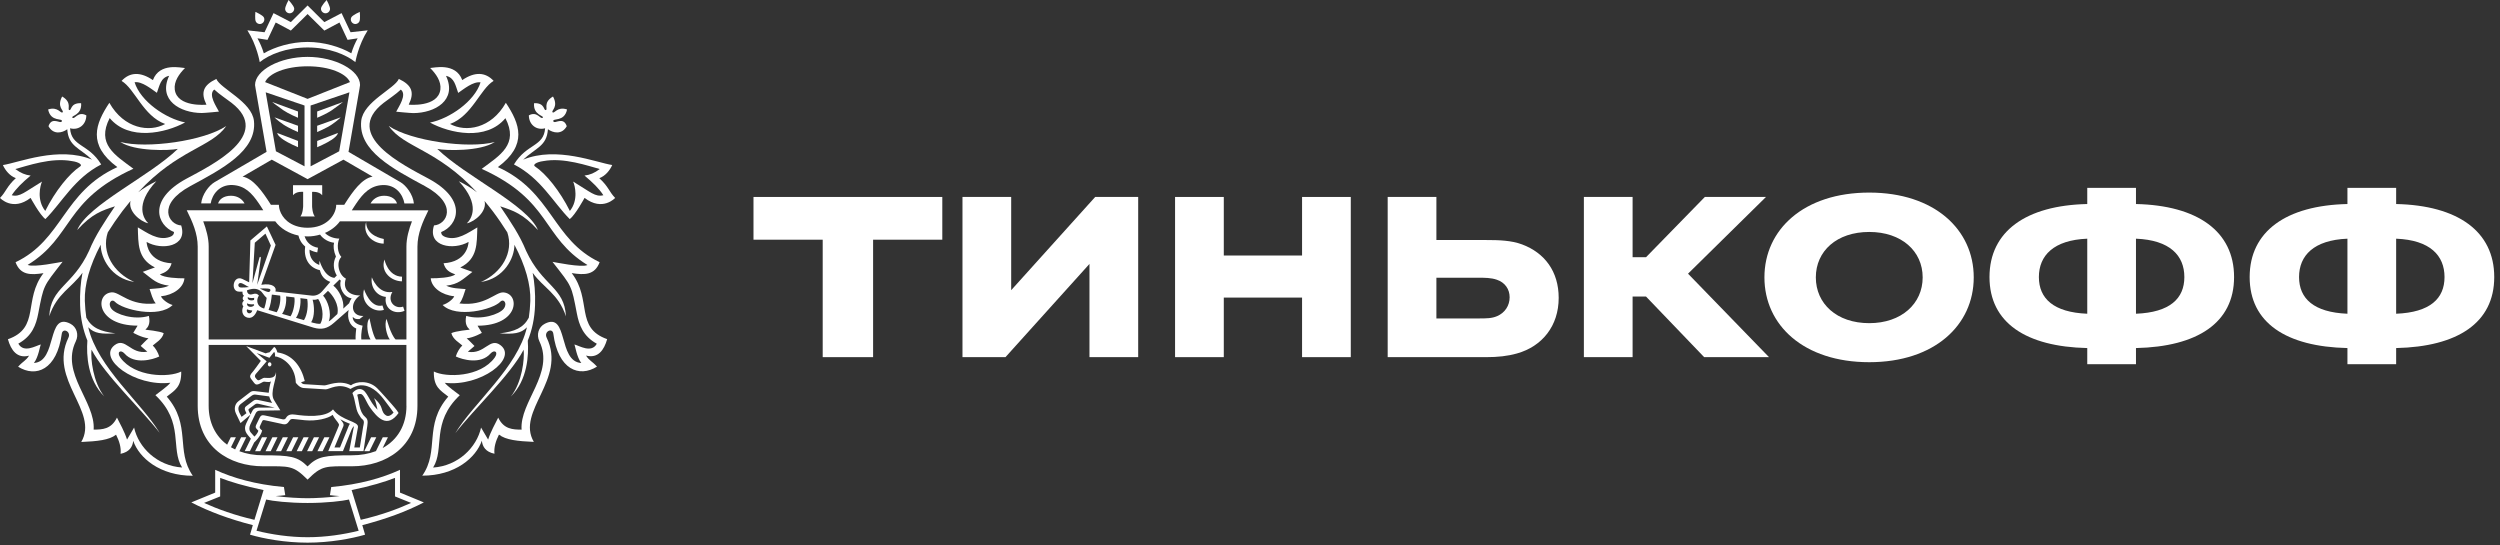 <?xml version="1.0" encoding="UTF-8"?> <svg xmlns="http://www.w3.org/2000/svg" width="330" height="72" viewBox="0 0 330 72" fill="none"><rect x="0" y="0" width="330" height="72" fill="#333333" stroke="none"/> <path fill-rule="evenodd" clip-rule="evenodd" d="M22.016 52.357C23.081 51.512 23.965 51.09 23.921 49.044C22.322 49.864 17.786 49.82 15.889 47.207C15.355 46.463 15.926 46.09 16.444 46.676C17.742 48.148 20.144 47.48 21.02 47.058C20.879 46.552 20.49 45.893 20.164 45.611C20.494 45.29 21.422 44.807 21.61 43.979C21.116 43.71 19.192 43.517 19.192 43.517C19.501 43.22 19.887 42.806 19.654 41.7C17.689 42.303 15.259 41.483 14.708 40.755C14.166 40.04 14.72 39.369 15.178 39.843C16.159 40.872 20.988 42.05 22.784 40.261C22.117 40.076 21.381 39.481 21.249 39.111C22.912 38.943 24.238 37.962 24.346 36.74C23.426 36.74 21.691 36.671 21.096 36.229C21.892 35.936 22.398 35.646 22.651 34.754C19.61 34.569 19.369 32.31 19.353 31.936C21.333 33.078 24.82 32.571 23.916 29.758C22.269 29.669 20.61 27.004 25.138 24.556C29.256 22.325 33.936 19.921 33.522 15.962C33.253 13.43 29.087 11.701 28.557 10.419C26.817 11.247 26.468 12.207 27.251 13.819C27.251 13.819 23.374 14.205 23.069 11.818C22.936 10.748 23.651 9.748 24.419 8.98C23.985 8.98 21.064 8.196 20.184 10.575C18.549 9.458 17.147 9.498 16.046 10.68C17.806 11.725 18.895 15.311 21.803 16.368C19.734 17.489 16.388 17.019 14.435 13.57C12.587 16.356 11.523 19.113 15.488 22.06C8.276 25.344 8.329 31.623 2.053 34.613C2.688 36.322 4.03 36.322 5.741 36.056C3.03 39.582 5.34 43.272 1.045 44.779C1.447 46.218 2.254 47.368 3.837 46.946C3.387 47.649 3.09 47.633 2.391 48.405C4.737 49.884 7.521 48.815 8.152 44.068C8.264 43.22 9.429 43.75 9.028 44.582C6.352 50.117 13.117 54.282 10.723 58.342C12.832 58.253 14.443 58.088 15.319 57.377C15.749 58.229 16.01 59.073 15.914 59.905C17.079 59.668 17.505 58.981 17.585 58.185C18.348 60.416 21.08 62.8 25.451 62.8C23.133 59.487 25.29 56.131 22.016 52.357ZM17.701 56.437L16.769 58.024C16.436 56.979 15.829 55.893 15.44 55.122C14.688 56.669 13.503 56.702 12.362 56.71C12.615 53.003 7.959 49.278 10.008 45.048C10.418 44.204 10.149 43.167 9.269 42.721C6.147 41.137 7.593 47.714 4.476 47.914C5.07 47.163 5.295 45.603 5.384 45.467C4.721 45.639 3.134 46.652 2.419 45.358C4.243 44.365 4.765 42.87 5.05 41.37C5.412 39.473 5.581 38.593 5.946 37.813C6.332 36.981 6.947 36.257 8.264 34.549C7.951 34.593 4.444 35.337 3.652 34.967C9.723 31.237 8.357 26.498 17.609 22.273C15.182 20.468 12.704 19.029 14.479 15.584C17.014 18.631 21.831 17.578 24.435 16.163C21.864 15.648 18.549 13.381 17.766 10.857C18.734 10.708 19.991 11.761 20.71 12.252C21.06 11.319 21.197 10.238 22.326 10.005C20.819 13.225 23.792 14.905 26.628 14.917C27.07 14.917 28.902 14.732 28.902 14.732C28.609 14.129 27.424 12.481 28.284 11.818C28.979 12.469 29.806 12.987 30.557 13.566C36.073 17.835 27.938 21.791 24.611 23.587C19.393 26.409 20.791 29.77 22.968 30.626C22.96 31.004 22.727 31.172 22.366 31.293C20.839 31.8 19.409 30.71 18.192 30.011C18.264 32.117 18.119 34.143 20.449 35.301L18.846 35.884C20.224 36.933 20.646 37.487 22.305 37.705C21.53 38.082 20.57 38.074 19.746 38.151C19.955 38.733 20.124 39.526 20.558 40.048C17.163 40.45 15.801 38.513 14.749 38.589C12.507 38.758 12.647 42.978 18.163 42.986L17.593 43.931C17.593 43.931 18.637 44.542 19.598 44.659C19.232 44.956 18.879 45.358 18.569 45.663L19.449 46.423C17.195 46.825 16.56 44.429 15.098 45.583C12.868 47.352 17.782 51.078 22.49 50.523C22.097 51.029 20.988 51.777 20.514 52.164C24.35 55.789 22.458 59.206 24.037 61.71C20.727 61.493 18.276 59.061 17.701 56.437Z" fill="white"></path> <path fill-rule="evenodd" clip-rule="evenodd" d="M11.646 43.196C12.446 44.028 13.41 44.116 15.238 43.999C13.225 43.754 12.096 43.264 11.393 41.929C11.293 41.238 11.225 40.498 11.196 39.711C11.132 37.592 11.831 35.068 13.293 32.302C13.285 34.035 14.655 36.76 17.721 37.214C14.965 36.008 13.346 33.295 14.23 30.67C14.804 29.754 15.451 28.805 16.174 27.844C16.536 27.382 16.889 26.932 17.235 26.518C16.865 27.856 18.484 29.239 19.569 29.472C18.982 28.897 17.721 27.036 20.633 23.921C19.822 24.307 18.922 24.85 18.239 25.38C23.526 19.664 27.877 19.503 29.874 16.625C26.981 18.603 19.32 19.672 15.877 18.736C17.777 20.006 22.353 19.889 23.474 19.652C19.746 23.282 11.598 27.032 10.184 30.369C12.169 28.19 13.454 27.792 15.174 27.233C13.82 29.255 12.602 31.032 11.763 33.094C9.593 37.805 6.693 37.865 6.504 41.748C7.492 38.738 9.501 37.974 10.891 35.996C10.646 37.258 10.529 38.657 10.574 40.273C10.622 42.03 10.975 43.573 11.534 44.956C11.393 46.877 11.562 50.158 13.764 52.324C12.269 50.431 11.948 47.352 12.08 46.15C13.804 49.475 18.717 54.073 21.091 57.16C18.717 53.192 12.896 48.554 11.646 43.196Z" fill="white"></path> <path fill-rule="evenodd" clip-rule="evenodd" d="M66.03 27.234C67.738 27.796 69.028 28.194 71.013 30.373C69.606 27.037 61.447 23.286 57.719 19.656C58.839 19.89 63.42 20.01 65.316 18.74C61.876 19.677 54.215 18.607 51.318 16.63C53.319 19.508 57.666 19.669 62.957 25.384C62.278 24.854 61.379 24.311 60.563 23.925C63.471 27.041 62.214 28.906 61.623 29.481C62.709 29.247 64.327 27.865 63.957 26.526C64.307 26.94 64.66 27.39 65.022 27.853C65.75 28.817 66.392 29.762 66.967 30.678C67.85 33.307 66.228 36.021 63.48 37.223C66.545 36.772 67.919 34.043 67.903 32.31C69.369 35.076 70.068 37.6 70.004 39.719C69.976 40.507 69.908 41.242 69.803 41.938C69.096 43.272 67.967 43.763 65.958 44.008C67.791 44.12 68.751 44.036 69.554 43.204C68.305 48.562 62.483 53.201 60.105 57.172C62.483 54.085 67.389 49.487 69.12 46.162C69.252 47.364 68.931 50.444 67.437 52.337C69.638 50.17 69.807 46.89 69.666 44.968C70.221 43.586 70.571 42.042 70.626 40.286C70.679 38.67 70.554 37.267 70.313 36.009C71.707 37.986 73.712 38.75 74.704 41.761C74.515 37.874 71.615 37.813 69.441 33.102C68.598 31.028 67.385 29.252 66.03 27.234Z" fill="white"></path> <path fill-rule="evenodd" clip-rule="evenodd" d="M75.465 36.048C77.173 36.318 78.514 36.318 79.153 34.609C72.878 31.618 72.931 25.344 65.719 22.056C69.684 19.113 68.615 16.352 66.772 13.566C64.823 17.015 61.464 17.485 59.404 16.364C62.304 15.306 63.401 11.721 65.16 10.676C64.059 9.494 62.653 9.454 61.018 10.571C60.134 8.192 57.218 8.975 56.78 8.975C57.543 9.739 58.266 10.74 58.13 11.813C57.828 14.201 53.952 13.815 53.952 13.815C54.735 12.203 54.385 11.242 52.646 10.415C52.116 11.697 47.954 13.425 47.68 15.958C47.263 19.917 51.951 22.321 56.065 24.552C60.593 27 58.933 29.669 57.291 29.753C56.378 32.567 59.865 33.074 61.85 31.932C61.842 32.306 61.589 34.565 58.548 34.75C58.805 35.642 59.307 35.932 60.102 36.225C59.508 36.671 57.773 36.736 56.856 36.736C56.965 37.958 58.295 38.942 59.958 39.107C59.825 39.477 59.086 40.072 58.423 40.257C60.219 42.046 65.048 40.868 66.028 39.839C66.478 39.364 67.028 40.036 66.49 40.751C65.936 41.483 63.509 42.303 61.54 41.696C61.315 42.797 61.693 43.215 62.003 43.513C62.003 43.513 60.078 43.706 59.58 43.975C59.769 44.803 60.701 45.281 61.026 45.607C60.697 45.888 60.307 46.548 60.166 47.054C61.05 47.48 63.453 48.144 64.743 46.672C65.265 46.09 65.835 46.459 65.301 47.203C63.405 49.815 58.869 49.856 57.266 49.039C57.222 51.086 58.106 51.508 59.17 52.352C55.892 56.127 58.057 59.483 55.74 62.788C60.107 62.788 62.838 60.404 63.602 58.172C63.69 58.965 64.108 59.656 65.269 59.893C65.18 59.061 65.438 58.217 65.864 57.365C66.748 58.076 68.358 58.241 70.467 58.33C68.077 54.269 74.842 50.105 72.159 44.57C71.761 43.738 72.927 43.207 73.039 44.055C73.665 48.803 76.454 49.872 78.804 48.393C78.097 47.621 77.803 47.637 77.353 46.933C78.937 47.355 79.74 46.206 80.145 44.767C75.871 43.264 78.181 39.573 75.465 36.048ZM75.827 45.47C75.911 45.607 76.132 47.166 76.731 47.918C73.609 47.717 75.055 41.141 71.934 42.725C71.054 43.167 70.793 44.204 71.199 45.052C73.24 49.281 68.587 53.007 68.849 56.713C67.7 56.705 66.506 56.673 65.763 55.126C65.381 55.898 64.766 56.983 64.433 58.028L63.501 56.44C62.923 59.069 60.472 61.497 57.169 61.718C58.741 59.217 56.852 55.801 60.693 52.171C60.211 51.786 59.106 51.038 58.708 50.531C63.421 51.086 68.331 47.359 66.1 45.591C64.642 44.437 64 46.833 61.754 46.431L62.634 45.671C62.324 45.366 61.967 44.968 61.601 44.666C62.561 44.55 63.606 43.939 63.606 43.939L63.035 42.994C68.551 42.986 68.684 38.766 66.454 38.597C65.406 38.52 64.04 40.462 60.645 40.056C61.075 39.533 61.252 38.741 61.46 38.158C60.641 38.082 59.673 38.09 58.901 37.712C60.561 37.499 60.978 36.941 62.356 35.895L60.757 35.309C63.083 34.147 62.935 32.125 63.007 30.019C61.794 30.718 60.355 31.803 58.841 31.301C58.48 31.18 58.242 31.011 58.234 30.634C60.416 29.773 61.806 26.417 56.591 23.595C53.269 21.798 45.129 17.843 50.641 13.578C51.397 12.999 52.216 12.477 52.907 11.829C53.771 12.493 52.59 14.141 52.297 14.744C52.297 14.744 54.128 14.929 54.562 14.929C57.403 14.917 60.38 13.236 58.873 10.012C60.002 10.246 60.134 11.335 60.48 12.264C61.203 11.773 62.457 10.724 63.433 10.873C62.641 13.393 59.335 15.664 56.76 16.179C59.359 17.594 64.18 18.647 66.715 15.6C68.491 19.045 66.016 20.484 63.586 22.289C72.842 26.509 71.472 31.253 77.546 34.983C76.763 35.353 73.243 34.609 72.931 34.565C74.256 36.273 74.875 36.997 75.252 37.829C75.622 38.609 75.783 39.485 76.148 41.386C76.437 42.886 76.964 44.381 78.78 45.374C78.068 46.656 76.486 45.643 75.827 45.47Z" fill="white"></path> <path fill-rule="evenodd" clip-rule="evenodd" d="M31.75 55.846L33.072 54.724L32.871 54.322C32.726 54.033 32.802 54.016 32.955 53.904L33.654 53.385C33.815 53.253 33.984 53.269 34.181 53.317L36.274 53.807H34.064C33.554 53.84 33.405 54.037 33.22 54.415L33.068 54.724L32.501 55.89C32.308 56.292 32.208 56.826 32.714 57.429L33.116 57.908L32.304 59.552H32.987L33.55 58.41C33.594 58.37 34.425 57.61 34.602 56.826C34.361 56.629 34.193 56.492 34.325 56.219L34.578 55.672C34.663 55.492 34.691 55.42 34.932 55.464L37.125 55.938C37.398 56.014 37.8 56.135 38.093 55.693C38.395 55.235 38.435 55.283 39.134 55.351L40.255 55.472C41.785 55.617 43.316 55.235 43.911 54.76C44.119 55.235 44.533 55.6 44.727 55.97C44.799 56.107 44.678 56.3 44.586 56.541L43.328 59.548H45.269L46.366 56.806C46.466 56.545 46.615 56.336 46.727 56.231L46.097 59.552H47.98L48.479 56.267C48.587 55.536 48.523 55.303 48.174 55.001C47.39 54.338 47.406 52.947 47.153 52.103C47.286 52.027 47.442 51.987 47.627 52.011C48.037 52.047 48.346 53.096 48.828 53.772C49.792 55.126 51.106 56.622 52.613 54.515C52.468 54.274 52.311 54.057 52.127 53.848L51.705 53.353C51.459 53.08 50.295 51.745 49.809 51.267C48.704 50.154 47.008 50.322 46.333 50.865C44.803 50.061 43.188 50.905 42.806 50.873L40.171 50.713C40.05 50.705 39.869 50.664 39.741 50.459L40.23 50.299C39.773 48.389 38.62 46.793 36.607 46.516C36.607 46.516 36.49 45.913 36.181 45.796L35.578 46.504C35.41 46.528 35.225 46.58 35.072 46.644L32.501 45.688L34.429 47.638C34.429 47.638 33.429 49.056 33.144 49.346C32.955 49.611 32.971 49.816 33.184 50.069L33.558 50.56C33.751 50.813 33.964 50.804 34.273 50.648L34.695 50.427C34.88 50.274 35.498 50.575 35.763 50.335C35.595 50.889 35.51 51.424 35.47 51.846L33.739 51.637C33.361 51.584 33.188 51.637 32.959 51.818L31.481 52.956C30.999 53.325 30.85 53.965 31.147 54.587L31.75 55.846ZM46.052 56.171L44.879 59.065H44.148L45.321 56.263C45.441 55.902 45.213 55.733 44.919 55.339C45.353 55.584 45.666 55.745 46.192 55.946C46.148 56.027 46.093 56.071 46.052 56.171ZM34.739 49.904L34.406 50.081C34.172 50.214 34.056 50.274 33.855 50.025L33.71 49.84C33.638 49.751 33.614 49.538 33.763 49.37L35.201 47.693L33.875 46.604L35.562 47.228L36.181 46.455C36.362 46.608 36.298 47.054 36.298 47.054C36.981 47.054 38.969 48.044 39.046 50.52C39.046 50.52 39.496 51.182 40.07 51.218L42.999 51.396C43.485 51.396 44.698 50.471 46.257 51.344C46.651 51.106 47.073 50.917 47.507 50.869C48.881 50.769 49.893 51.725 50.644 52.69C51.194 53.389 51.95 54.459 51.95 54.459C51.625 54.844 51.307 54.974 51.038 54.877C50.632 54.668 50.499 54.342 50.371 53.888C50.166 53.169 49.374 52.553 49.374 52.553C49.644 53.036 49.7 53.583 49.828 54.085C48.684 52.952 48.467 51.569 47.667 51.376C47.314 51.287 46.9 51.44 46.518 51.882C46.92 52.819 46.9 53.904 47.314 54.632C47.627 55.174 47.695 55.222 47.836 55.343C48.174 55.584 47.985 56.023 47.932 56.34L47.498 59.061H46.767L47.25 56.4C47.398 55.588 45.12 55.588 43.955 54.041C42.963 55.203 40.179 54.913 38.973 54.732C38.487 54.659 38.013 54.692 37.748 55.17C37.591 55.439 37.33 55.359 37.169 55.319L34.972 54.844C34.586 54.756 34.417 54.833 34.249 55.186L33.811 56.095C33.714 56.307 33.718 56.465 33.895 56.637L34.104 56.858C33.98 57.293 33.582 57.627 33.582 57.627L33.104 57.087C32.871 56.814 32.859 56.42 33.044 56.034L33.755 54.547C33.839 54.382 33.992 54.205 34.289 54.205L37.005 54.165L36.173 52.811C35.554 51.794 36.583 49.98 36.426 49.124C36.342 50.27 34.956 49.748 34.739 49.904ZM31.79 53.321L33.076 52.34C33.305 52.168 33.457 52.055 33.718 52.087L35.534 52.328C35.635 52.763 35.924 53.188 35.924 53.188L33.992 52.782C33.718 52.75 33.638 52.763 33.381 52.947L32.465 53.639C32.284 53.78 32.276 54.005 32.381 54.226L32.529 54.543L31.89 55.025L31.645 54.567C31.396 54.081 31.38 53.635 31.79 53.321Z" fill="white"></path> <path fill-rule="evenodd" clip-rule="evenodd" d="M37.389 18.426C38.092 18.912 39.338 19.431 39.338 19.431V18.603L36.594 17.553C36.594 17.553 36.594 17.891 37.389 18.426Z" fill="white"></path> <path fill-rule="evenodd" clip-rule="evenodd" d="M39.336 17.43V16.601L36.223 15.488C36.223 15.488 36.592 15.882 37.388 16.424C38.091 16.907 39.336 17.43 39.336 17.43Z" fill="white"></path> <path fill-rule="evenodd" clip-rule="evenodd" d="M39.335 15.548V14.716L35.924 13.462C35.924 13.462 36.591 14 37.386 14.543C38.089 15.029 39.335 15.548 39.335 15.548Z" fill="white"></path> <path fill-rule="evenodd" clip-rule="evenodd" d="M48.916 26.856H52.403C52.259 26.349 51.717 25.839 50.7 25.839C49.736 25.839 49.157 26.393 48.916 26.856Z" fill="white"></path> <path fill-rule="evenodd" clip-rule="evenodd" d="M45.268 13.462L41.865 14.716V15.548C41.865 15.548 43.111 15.029 43.814 14.543C44.605 14 45.268 13.462 45.268 13.462Z" fill="white"></path> <path fill-rule="evenodd" clip-rule="evenodd" d="M44.605 17.553L41.865 18.607V19.435C41.865 19.435 43.111 18.912 43.814 18.43C44.605 17.891 44.605 17.553 44.605 17.553Z" fill="white"></path> <path fill-rule="evenodd" clip-rule="evenodd" d="M44.977 15.488L41.863 16.601V17.43C41.863 17.43 43.113 16.911 43.812 16.428C44.607 15.882 44.977 15.488 44.977 15.488Z" fill="white"></path> <path fill-rule="evenodd" clip-rule="evenodd" d="M30.492 25.839C29.476 25.839 28.934 26.349 28.789 26.856H32.28C32.031 26.393 31.461 25.839 30.492 25.839Z" fill="white"></path> <path fill-rule="evenodd" clip-rule="evenodd" d="M47.526 11.227C47.526 9.265 44.232 7.509 40.596 7.509C36.96 7.509 33.666 9.265 33.666 11.227L33.742 11.709L35.188 20.042L28.318 24.05C27.587 24.48 26.671 25.662 26.555 26.851H27.808C28.017 25.662 28.953 24.343 30.709 24.424C32.296 24.508 33.236 25.473 34.168 26.851L34.409 27.213L34.754 27.756H24.65C25.394 29.247 26.097 30.831 26.097 32.547V53.566C26.097 58.973 30.247 61.549 34.742 61.549C38.214 61.549 38.684 61.393 40.6 63.31C42.508 61.393 42.978 61.549 46.457 61.549C50.949 61.549 55.103 58.973 55.103 53.566V32.551C55.103 30.835 55.806 29.251 56.55 27.76H46.438L46.787 27.217L47.028 26.855C47.956 25.477 48.9 24.512 50.487 24.428C52.234 24.347 53.179 25.666 53.383 26.855H54.633C54.521 25.666 53.601 24.48 52.873 24.054L46.003 20.046L47.454 11.713L47.526 11.227ZM35.072 12.184L40.198 13.928V21.955L36.422 19.97L35.072 12.184ZM36.333 29.215C37.008 30.14 38.101 30.823 39.395 31.088C39.503 31.575 39.768 32.109 40.282 32.539C40.07 33.974 40.684 35.313 42.227 35.667C42.387 36.398 42.842 36.949 43.601 37.21L42.528 38.448C42.118 38.923 41.584 39.075 41.142 39.019L36.353 38.476C36.562 37.946 36.008 37.331 34.493 37.592L36.377 32.326L35.228 29.886L33.051 31.743L32.89 37.267L31.966 36.812C30.749 36.29 30.395 38.489 31.552 38.496L32.011 38.501C31.982 38.726 32.051 38.975 32.227 39.051C32.011 39.144 31.946 39.554 32.219 39.698C31.942 39.827 31.906 40.245 32.127 40.426C31.886 40.832 31.85 41.712 32.689 41.933C33.377 42.114 33.806 41.375 33.947 40.944L41.395 43.252C42.452 43.553 43.199 43.385 44.075 42.617L46.019 40.916C45.775 42.03 46.176 43.031 47.024 43.364C47.024 43.364 46.903 44.365 46.939 44.812H27.547V32.551C27.547 31.41 27.218 30.268 26.824 29.215H36.333ZM44.344 33.866C43.934 34.65 43.974 35.55 44.456 36.366L44.135 36.68C42.737 36.507 42.187 34.42 42.187 34.42C42.158 34.609 42.143 34.79 42.147 34.975C41.331 34.674 40.817 33.95 40.857 32.957C41.166 33.13 41.512 33.251 41.882 33.315L41.978 32.704C41.002 32.535 40.431 31.924 40.215 31.201C40.166 31.197 40.126 31.185 40.082 31.181C40.255 31.193 40.427 31.209 40.604 31.209C41.183 31.209 41.733 31.12 42.247 30.968C42.653 31.546 43.372 31.96 44.095 32.041C43.978 32.523 44.035 33.122 44.344 33.866ZM46.413 39.381C46.272 39.57 46.16 39.787 46.088 40.024L45.308 40.739C45.465 39.598 44.698 38.251 43.999 37.701L44.826 36.889L44.991 37.057C44.714 37.785 45.256 39.212 46.413 39.381ZM42.648 39.023L43.292 38.392C43.942 38.963 44.802 40.237 44.533 41.451L43.834 42.094C43.689 42.235 43.541 42.335 43.388 42.428C43.826 41.346 43.267 39.682 42.648 39.023ZM41.267 39.558H41.287C41.52 39.594 41.769 39.554 41.994 39.461C42.484 40.161 42.865 41.752 42.279 42.745C41.946 42.753 41.62 42.693 41.315 42.605L41.074 42.532C41.568 41.765 41.499 40.406 41.267 39.558ZM39.648 39.357L40.552 39.469C40.697 40.221 40.6 41.519 40.122 42.259L39.069 41.953C39.531 41.326 39.748 40.036 39.648 39.357ZM37.764 39.128L38.86 39.256C38.969 39.859 38.764 41.141 38.35 41.752L37.233 41.431C37.679 40.84 37.84 39.799 37.764 39.128ZM33.324 38.834C32.814 38.999 32.589 38.629 32.609 38.316C33.609 37.95 34.055 38.187 34.349 38.372C34.618 38.541 34.843 39.023 35.204 39.325C35.144 39.735 35.02 40.33 34.871 40.727C33.846 40.466 33.794 39.562 34.176 39.011C33.963 38.762 33.738 38.697 33.324 38.834ZM32.609 40.832C32.609 40.832 32.914 40.961 33.3 40.989C33.256 41.202 33.091 41.403 32.83 41.346C32.613 41.298 32.517 41.033 32.609 40.832ZM31.601 37.898C31.348 37.729 31.46 37.359 31.741 37.359C32.051 37.367 32.46 37.717 32.866 37.89C32.866 37.89 31.802 38.034 31.601 37.898ZM32.641 40.028C32.862 40.241 33.525 40.161 33.525 40.161L33.549 40.293C33.26 40.679 32.456 40.506 32.641 40.028ZM33.533 39.59C33.059 39.779 32.573 39.522 32.722 39.216C32.943 39.417 33.557 39.317 33.557 39.317L33.533 39.59ZM34.232 34.071L33.324 37.379L33.633 32.041L35.04 30.839L35.755 32.411L33.947 37.596L34.425 34.107C34.469 33.858 34.272 33.83 34.232 34.071ZM34.296 38.083C34.296 38.083 35.309 38.034 35.594 38.143C35.803 38.231 35.662 38.585 35.389 38.545C35.104 38.509 34.296 38.083 34.296 38.083ZM35.883 38.886L36.984 39.023C37.069 39.626 36.912 40.647 36.518 41.218L35.453 40.908C35.735 40.237 35.803 39.606 35.883 38.886ZM53.653 53.57C53.653 56.127 52.471 58.068 50.507 59.146L51.21 57.715H50.527L49.623 59.548C48.687 59.901 47.627 60.099 46.453 60.099C42.87 60.099 41.922 60.243 40.596 61.566C39.266 60.243 38.318 60.099 34.738 60.099C33.573 60.099 32.513 59.91 31.581 59.556H31.605L32.509 57.715H31.83L31.038 59.327C30.849 59.239 30.665 59.142 30.488 59.037L31.139 57.715H30.464L29.982 58.699C28.447 57.57 27.543 55.801 27.543 53.57V45.531H53.645V53.57H53.653ZM54.38 29.215C53.974 30.268 53.648 31.41 53.648 32.551V44.812H52.223C51.575 44.184 51.029 42.094 51.029 42.094C50.676 42.846 51.082 44.369 51.459 44.812H49.623C49.169 44.196 48.776 42.018 48.776 42.018C48.225 42.645 48.574 44.337 48.916 44.812H47.695C47.618 43.939 47.867 42.99 47.867 42.99C47.229 42.874 46.55 42.536 46.554 41.829C46.875 42.13 47.008 42.126 47.454 42.118L47.972 41.708C46.253 41.765 46.172 39.875 47.538 38.991C46.176 39.035 45.16 38.223 45.654 36.776C44.685 36.274 44.344 34.634 45.059 33.914C44.541 33.351 44.456 32.246 44.786 31.494C44.099 31.494 43.328 31.221 42.898 30.751C42.865 30.767 42.825 30.779 42.789 30.791C43.649 30.441 44.376 29.894 44.866 29.219H54.38V29.215ZM49.181 23.314C47.767 23.559 46.55 25.292 45.554 26.855L45.441 27.036H44.376L44.372 27.221C44.264 28.427 43.119 30.063 40.596 30.063C39.431 30.063 38.551 29.705 37.948 29.219C37.426 28.793 37.097 28.266 36.936 27.764C36.876 27.583 36.84 27.398 36.823 27.221L36.815 27.036H35.759L35.646 26.855C34.646 25.296 33.429 23.563 32.019 23.314L35.871 21.075L40.604 23.648L45.329 21.075L49.181 23.314ZM44.77 19.97L40.998 21.955V13.928L46.124 12.184L44.77 19.97ZM40.6 13.052L34.995 10.837C35.469 9.711 37.667 8.751 40.6 8.751C43.528 8.751 45.722 9.711 46.196 10.837L40.6 13.052Z" fill="white"></path> <path fill-rule="evenodd" clip-rule="evenodd" d="M53.055 37.138L53.067 36.523C51.183 36.478 50.749 34.256 50.749 34.256C50.199 35.892 51.636 37.114 53.055 37.138Z" fill="white"></path> <path fill-rule="evenodd" clip-rule="evenodd" d="M50.676 40.904L50.488 40.322C48.881 40.732 48.049 38.183 48.049 38.183C47.535 40.036 49.327 41.347 50.676 40.904Z" fill="white"></path> <path fill-rule="evenodd" clip-rule="evenodd" d="M51.793 38.541C49.873 38.846 49.085 36.611 49.085 36.611C48.873 37.829 49.66 39.063 50.934 39.192C50.644 40.78 52.119 41.596 53.397 41.029L53.212 40.474C52.103 40.848 51.062 39.751 51.793 38.541Z" fill="white"></path> <path fill-rule="evenodd" clip-rule="evenodd" d="M50.644 32.161L50.66 31.546C48.124 31.024 48.337 29.279 48.337 29.279C47.791 30.923 49.229 32.137 50.644 32.161Z" fill="white"></path> <path fill-rule="evenodd" clip-rule="evenodd" d="M34.582 57.715L33.674 59.555H34.357L35.261 57.715H34.582Z" fill="white"></path> <path fill-rule="evenodd" clip-rule="evenodd" d="M35.953 57.715L35.049 59.555H35.736L36.632 57.715H35.953Z" fill="white"></path> <path fill-rule="evenodd" clip-rule="evenodd" d="M41.439 57.715L40.535 59.555H41.214L42.122 57.715H41.439Z" fill="white"></path> <path fill-rule="evenodd" clip-rule="evenodd" d="M42.814 57.715L41.902 59.555H42.589L43.489 57.715H42.814Z" fill="white"></path> <path fill-rule="evenodd" clip-rule="evenodd" d="M40.072 57.715L39.164 59.555H39.847L40.751 57.715H40.072Z" fill="white"></path> <path fill-rule="evenodd" clip-rule="evenodd" d="M48.086 59.555H48.769L49.673 57.715H48.989L48.086 59.555Z" fill="white"></path> <path fill-rule="evenodd" clip-rule="evenodd" d="M37.326 57.715L36.422 59.555H37.105L38.009 57.715H37.326Z" fill="white"></path> <path fill-rule="evenodd" clip-rule="evenodd" d="M38.693 57.715L37.789 59.555H38.476L39.38 57.715H38.693Z" fill="white"></path> <path fill-rule="evenodd" clip-rule="evenodd" d="M35.59 47.819C35.466 47.819 35.357 47.939 35.357 48.096C35.357 48.248 35.466 48.373 35.59 48.373C35.719 48.373 35.831 48.248 35.831 48.096C35.828 47.939 35.719 47.819 35.59 47.819Z" fill="white"></path> <path fill-rule="evenodd" clip-rule="evenodd" d="M40.601 6.266C43.413 6.266 45.667 7.199 46.909 8.2C46.909 8.2 47.282 5.965 48.54 4.003L46.274 4.256L45.089 1.732L42.81 2.918L40.601 0.723L38.391 2.918L36.105 1.732L34.92 4.256L32.654 4.003C33.916 5.965 34.285 8.2 34.285 8.2C35.531 7.199 37.789 6.266 40.601 6.266ZM35.31 5.261L36.391 2.97L38.391 4.035L40.601 1.853L42.81 4.035L44.811 2.97L45.88 5.261L47.21 5.056C46.868 5.695 46.611 6.254 46.374 7.038C44.92 6.19 42.759 5.535 40.601 5.535C38.435 5.535 36.278 6.19 34.824 7.038C34.583 6.254 34.33 5.695 33.984 5.056L35.31 5.261Z" fill="white"></path> <path fill-rule="evenodd" clip-rule="evenodd" d="M42.914 1.753C43.244 1.781 43.537 1.532 43.565 1.206C43.598 0.876 43.116 0 43.116 0C43.116 0 42.396 0.776 42.372 1.105C42.34 1.427 42.59 1.72 42.914 1.753Z" fill="white"></path> <path fill-rule="evenodd" clip-rule="evenodd" d="M46.626 3.099C46.919 3.256 47.276 3.14 47.434 2.846C47.594 2.557 47.489 1.564 47.489 1.564C47.489 1.564 46.533 1.994 46.377 2.287C46.224 2.577 46.336 2.939 46.626 3.099Z" fill="white"></path> <path fill-rule="evenodd" clip-rule="evenodd" d="M38.283 1.753C38.616 1.72 38.861 1.431 38.833 1.105C38.801 0.776 38.09 0 38.09 0C38.09 0 37.612 0.88 37.64 1.206C37.664 1.532 37.957 1.781 38.283 1.753Z" fill="white"></path> <path fill-rule="evenodd" clip-rule="evenodd" d="M34.574 3.099C34.868 2.939 34.976 2.577 34.824 2.287C34.671 1.994 33.711 1.564 33.711 1.564C33.711 1.564 33.61 2.557 33.771 2.846C33.92 3.14 34.281 3.256 34.574 3.099Z" fill="white"></path> <path fill-rule="evenodd" clip-rule="evenodd" d="M79.107 23.519C79.898 23.238 80.509 22.482 80.814 21.782C78.802 21.493 73.454 19.246 69.059 21.075C70.706 19.511 72.185 19.311 72.326 17.059C73.008 17.55 74.161 17.827 74.812 16.657C74.359 15.319 73.214 16.404 73.052 16.034C72.827 15.52 74.495 16.191 74.852 14.451C73.555 14.004 73.169 15.066 72.936 14.82C72.723 14.587 73.76 14.141 72.996 12.738C71.646 13.53 72.349 14.418 72.065 14.519C71.719 14.656 71.992 13.566 70.497 13.618C70.349 15.222 71.899 15.275 71.646 15.528C71.337 15.837 70.935 14.607 69.807 15.23C69.826 16.525 70.875 17.236 71.956 16.931C71.779 19.391 69.521 18.933 67.842 21.706C71.402 23.531 73.012 26.715 75.202 28.918C75.925 28.403 77.162 26.12 77.162 26.12C79.533 27.957 81.2 26.128 81.2 26.128C80.384 25.292 80.352 24.657 79.107 23.519ZM75.652 23.965C75.897 24.508 76.383 26.401 75.222 27.844C73.9 25.203 72.084 22.94 70.614 21.963C70.293 21.755 70.79 21.389 71.699 21.268C74.435 20.75 77.644 21.907 79.171 22.313C78.46 22.844 77.882 23.085 77.154 23.173C78.263 24.106 79.075 24.894 79.645 25.77C78.572 26.039 77.966 25.36 75.652 23.965Z" fill="white"></path> <path fill-rule="evenodd" clip-rule="evenodd" d="M52.798 65.022V62.016C50.476 63.081 47.523 63.945 43.723 64.287L43.549 65.36C43.871 65.404 44.281 65.445 44.828 65.481C43.421 65.674 41.601 65.766 40.605 65.766C39.604 65.766 37.788 65.674 36.378 65.481C36.921 65.445 37.331 65.404 37.652 65.36L37.479 64.287C33.679 63.945 30.722 63.081 28.404 62.016V65.022L25.254 66.317C27.588 67.53 30.272 68.52 33.373 69.319L33.004 70.578C34.779 71.1 37.62 71.631 40.596 71.631C43.574 71.631 46.41 71.096 48.19 70.578L47.824 69.319C50.922 68.52 53.614 67.53 55.948 66.317L52.798 65.022ZM26.937 66.385L29.062 65.529V63.081C30.428 63.608 32.22 64.154 34.791 64.689L33.586 68.616C30.963 68.013 28.733 67.201 26.937 66.385ZM40.601 70.912C38.202 70.912 35.86 70.553 33.859 70.059L35.133 65.939C35.977 66.136 38.09 66.393 40.601 66.393C43.115 66.393 45.217 66.132 46.065 65.939L47.342 70.059C45.333 70.553 42.995 70.912 40.601 70.912ZM47.619 68.616L46.414 64.689C48.985 64.158 50.777 63.608 52.143 63.081V65.529L54.264 66.385C52.469 67.201 50.247 68.013 47.619 68.616Z" fill="white"></path> <path fill-rule="evenodd" clip-rule="evenodd" d="M4.038 26.12C4.038 26.12 5.275 28.403 5.994 28.918C8.188 26.719 9.803 23.535 13.358 21.706C11.675 18.933 9.417 19.399 9.248 16.931C10.329 17.236 11.373 16.521 11.398 15.23C10.265 14.607 9.863 15.845 9.558 15.528C9.305 15.267 10.851 15.222 10.707 13.618C9.212 13.57 9.485 14.656 9.136 14.519C8.855 14.418 9.558 13.526 8.204 12.738C7.444 14.145 8.485 14.587 8.268 14.82C8.039 15.066 7.645 14.008 6.352 14.451C6.701 16.191 8.377 15.52 8.151 16.034C7.991 16.404 6.85 15.319 6.4 16.657C7.043 17.831 8.2 17.554 8.879 17.063C9.023 19.319 10.498 19.507 12.149 21.075C7.75 19.246 2.403 21.493 0.382 21.787C0.691 22.482 1.302 23.238 2.093 23.511C0.848 24.661 0.816 25.296 0 26.128C0 26.128 1.663 27.957 4.038 26.12ZM1.547 25.774C2.121 24.898 2.929 24.106 4.046 23.177C3.314 23.085 2.74 22.844 2.025 22.313C3.556 21.907 6.769 20.745 9.509 21.268C10.409 21.389 10.916 21.755 10.586 21.963C9.116 22.94 7.296 25.203 5.974 27.844C4.817 26.401 5.307 24.512 5.544 23.969C3.234 25.36 2.631 26.039 1.547 25.774Z" fill="white"></path> <path fill-rule="evenodd" clip-rule="evenodd" d="M38.678 24.444V25.766C39.132 25.215 40.015 25.324 40.015 25.324V27.233C40.015 27.233 39.983 28.174 39.654 28.576H40.606H41.558C41.225 28.174 41.197 27.233 41.197 27.233V25.328C41.197 25.328 42.077 25.22 42.53 25.77V24.448H40.606H38.678V24.444Z" fill="white"></path> <path d="M115.249 47.143V31.64H124.384V25.999H99.461V31.64H108.597V47.143H115.249Z" fill="white"></path> <path d="M133.477 38.303V25.999H127.047V47.143H132.723L143.81 34.838V47.143H150.24V25.999H144.564L133.477 38.303Z" fill="white"></path> <path d="M171.873 39.281V47.143H178.303V25.999H171.873V33.728H161.54V25.999H155.109V47.143H161.54V39.281H171.873Z" fill="white"></path> <path d="M196.212 47.143C197.676 47.143 199.006 47.01 200.248 46.654C203.574 45.722 205.747 43.012 205.747 39.325C205.747 35.816 203.885 33.373 200.913 32.262C199.494 31.729 197.809 31.684 196.212 31.684H189.604V25.999H183.174V47.143H196.212ZM195.104 36.66C195.99 36.66 196.833 36.66 197.587 36.926C198.651 37.282 199.272 38.17 199.272 39.236C199.272 40.347 198.651 41.279 197.632 41.724C196.922 42.035 196.212 42.035 195.104 42.035H189.604V36.66H195.104Z" fill="white"></path> <path d="M217.277 39.147L224.949 47.143H233.508L222.82 36.127L233.109 25.999H225.038L217.277 33.95H215.503V25.999H209.072V47.143H215.503V39.147H217.277Z" fill="white"></path> <path d="M246.741 25.421C238.093 25.421 232.904 30.307 232.904 36.615C232.904 42.923 238.093 47.81 246.741 47.81C255.345 47.81 260.533 42.923 260.533 36.615C260.533 30.307 255.345 25.421 246.741 25.421ZM246.741 42.657C242.439 42.657 239.69 40.08 239.69 36.615C239.69 33.15 242.439 30.618 246.741 30.618C250.998 30.618 253.792 33.15 253.792 36.615C253.792 40.08 250.998 42.657 246.741 42.657Z" fill="white"></path> <path d="M281.949 24.799H275.518V26.931C267.447 27.109 262.613 30.529 262.613 36.571C262.613 42.612 267.447 45.766 275.518 45.944V48.076H281.949V45.944C290.064 45.766 294.898 42.612 294.898 36.571C294.898 30.529 290.064 27.109 281.949 26.931V24.799ZM275.518 41.413C271.083 41.235 269.132 39.414 269.132 36.571C269.132 33.728 271.083 31.684 275.518 31.507V41.413ZM281.949 31.507C286.428 31.684 288.335 33.728 288.335 36.571C288.335 39.414 286.428 41.235 281.949 41.413V31.507Z" fill="white"></path> <path d="M316.291 24.799H309.861V26.931C301.789 27.109 296.955 30.529 296.955 36.571C296.955 42.612 301.789 45.766 309.861 45.944V48.076H316.291V45.944C324.406 45.766 329.24 42.612 329.24 36.571C329.24 30.529 324.406 27.109 316.291 26.931V24.799ZM309.861 41.413C305.426 41.235 303.475 39.414 303.475 36.571C303.475 33.728 305.426 31.684 309.861 31.507V41.413ZM316.291 31.507C320.77 31.684 322.677 33.728 322.677 36.571C322.677 39.414 320.77 41.235 316.291 41.413V31.507Z" fill="white"></path> </svg> 